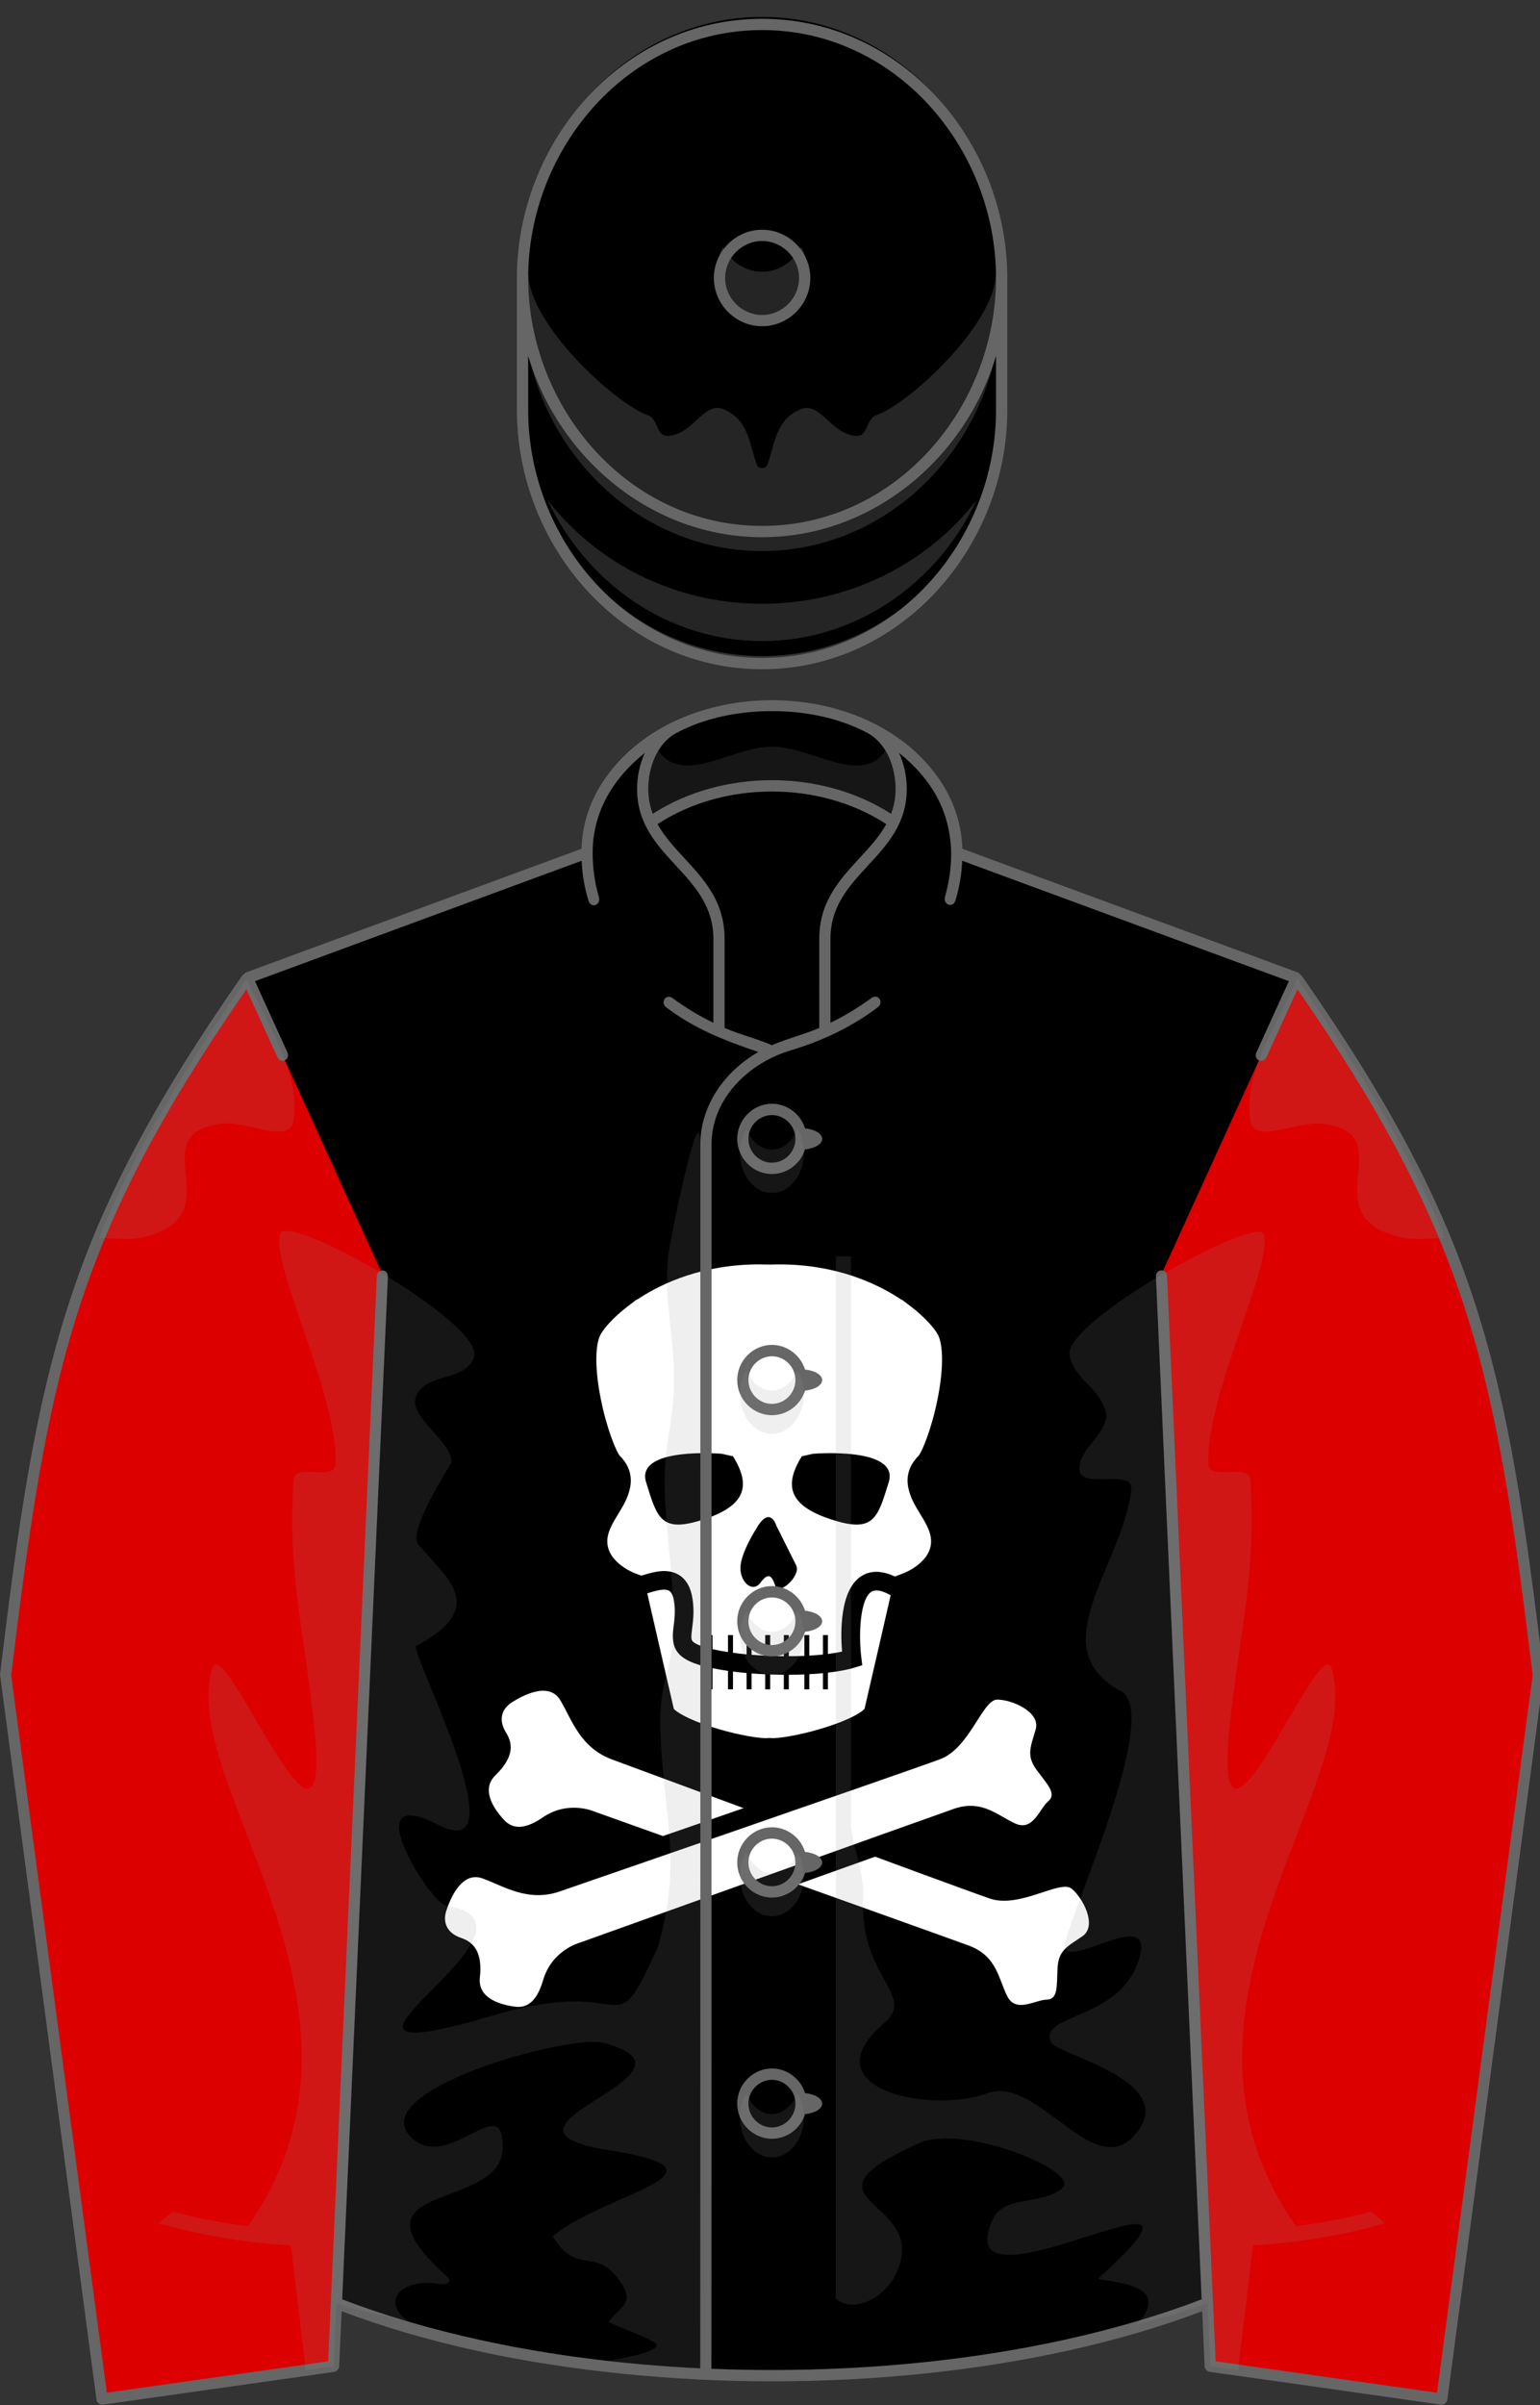 <?xml version="1.0"?>
<!DOCTYPE svg PUBLIC '-//W3C//DTD SVG 1.0//EN'
          'http://www.w3.org/TR/2001/REC-SVG-20010904/DTD/svg10.dtd'>
<svg xmlns="http://www.w3.org/2000/svg" xmlns:xlink="http://www.w3.org/1999/xlink" width="100%" height="100%" viewBox="195 200 205 320">
<rect x="195" y="200" width="205" height="320" fill="#333333" stroke="none"/>
<!--Generated by the Batik Graphics2D SVG Generator--><defs id="genericDefs"/>
  <g><title>Mr P. Cullen: Black; white skull and cross-bones, red sleeves</title>
  <g>
    <path d="M355.731 506.441 L356.107 514.837 L386.925 519.202 L399.771 422.891 C394.808 382.002 391.371 364.231 367.582 330.137 L322.585 313.557 C322.536 300.809 308.787 293.878 297.756 293.878 C286.73 293.878 272.972 300.816 272.926 313.558 L227.929 330.138 C204.139 364.232 200.702 382.003 195.739 422.892 L208.585 519.203 L239.403 514.838 L239.779 506.442 C258.207 513.635 278.124 516.092 297.756 516.092 C317.328 516.092 337.37 513.609 355.731 506.441 L355.731 506.441 Z" stroke="none" fill-rule="evenodd"/>
      <path d="M362.961 327.09 C362.551 326.758 362.263 326.421 362.072 326.201 C357.731 321.24 360.373 317.949 361.286 317.051 C362.966 315.42 362.604 314.844 362.365 314.468 C361.237 312.676 361.281 311.123 361.515 310.147 C361.828 308.848 362.687 307.696 363.927 306.915 C368.502 304.034 371.241 304.889 372.731 306.109 C373.18 306.475 373.566 306.929 373.883 307.452 C374.239 308.038 374.562 308.663 374.874 309.264 C375.631 310.734 376.417 312.257 377.701 313.312 C378.297 313.8 378.966 314.166 379.752 314.435 L379.806 314.455 C380.265 314.631 426.281 331.662 430.245 333.015 C431.69 333.508 433.932 332.771 435.733 332.18 C438.067 331.413 440.274 330.686 442.027 332.126 C443.692 333.488 445.352 336.384 445.255 338.859 C445.192 340.378 444.508 341.662 443.321 342.482 C443.057 342.668 442.799 342.843 442.554 343 C441.079 343.986 441.075 344.021 441.035 344.895 C441.025 345.188 441.015 345.471 441.006 345.745 C440.972 346.907 440.938 347.913 440.645 348.826 C440.118 350.442 438.794 351.424 437.11 351.458 C436.973 351.468 436.539 351.6 436.251 351.683 C434.913 352.079 432.672 352.738 430.782 351.185 C430.303 350.794 429.898 350.287 429.586 349.681 C429.244 349.027 428.99 348.353 428.741 347.708 C428.282 346.487 427.882 345.442 427.032 344.739 C426.685 344.456 426.27 344.231 425.767 344.046 C422.012 342.669 375.923 326.214 375.459 326.048 L375.332 326.004 L375.288 325.98 C375.049 325.887 372.91 325.116 370.801 326.556 C366.975 329.175 364.426 328.291 362.961 327.09 L362.961 327.09 Z" fill-rule="evenodd" transform="translate(251,365) scale(0.991,0.991) translate(-353,-247)" stroke="none"/>
      <path fill="white" d="M378.938 316.797 C378.938 316.797 425.398 334.004 429.446 335.381 C433.489 336.758 438.899 332.788 440.442 334.058 C441.99 335.323 443.899 339.043 441.902 340.43 C439.905 341.807 438.65 342.285 438.543 344.785 C438.436 347.285 438.597 348.926 437.064 348.955 C435.526 348.994 432.977 350.781 431.81 348.525 C430.638 346.274 430.443 343.095 426.634 341.699 C422.825 340.293 376.302 323.691 376.302 323.691 C376.302 323.691 372.835 322.138 369.393 324.492 C365.955 326.846 364.622 325.322 363.954 324.555 C363.286 323.788 360.873 320.951 363.031 318.842 C365.194 316.738 365.609 314.916 364.486 313.134 C363.358 311.347 363.924 309.872 365.262 309.032 C366.6 308.187 370.189 306.176 371.746 308.744 C373.303 311.318 374.401 315.234 378.938 316.797 Z" fill-rule="evenodd" transform="translate(251,365) scale(0.991,0.991) translate(-353,-247)" stroke="none"/>
      <path d="M366.12 352.422 C365.593 352.422 365.158 352.354 364.87 352.305 C358.366 351.221 358.322 346.997 358.464 345.733 C358.723 343.399 358.078 343.184 357.658 343.047 C355.646 342.373 354.699 341.152 354.26 340.239 C353.674 339.033 353.611 337.607 354.074 336.216 C355.783 331.084 358.444 330.01 360.373 330.01 C360.949 330.01 361.535 330.108 362.111 330.313 C362.756 330.542 363.4 330.821 364.025 331.089 C365.544 331.743 367.116 332.422 368.781 332.422 C369.552 332.422 370.3 332.285 371.076 331.992 L371.13 331.972 C371.599 331.816 417.981 315.8 421.901 314.33 C423.332 313.798 424.596 311.806 425.612 310.204 C426.935 308.134 428.18 306.171 430.446 306.171 C432.599 306.171 435.719 307.353 437.214 309.335 C438.127 310.546 438.41 311.972 438.02 313.358 C437.927 313.671 437.839 313.963 437.751 314.247 C437.233 315.946 437.258 315.971 437.78 316.669 C437.956 316.908 438.127 317.128 438.293 317.343 C439.006 318.271 439.621 319.072 439.968 319.96 C440.583 321.542 440.188 323.139 438.908 324.237 C438.81 324.335 438.552 324.706 438.381 324.955 C437.6 326.107 436.281 328.036 433.84 328.036 C433.22 328.036 432.59 327.904 431.965 327.636 C431.281 327.343 430.656 326.987 430.056 326.64 C428.928 325.995 427.952 325.439 426.848 325.439 C426.409 325.439 425.945 325.522 425.437 325.703 C421.658 327.012 375.588 343.525 375.124 343.691 L375.002 343.735 L374.948 343.75 C374.704 343.828 372.56 344.59 371.847 347.041 C370.549 351.494 368.015 352.422 366.12 352.422 L366.12 352.422 Z" fill-rule="evenodd" transform="translate(251,365) scale(0.991,0.991) translate(-353,-247)" stroke="none"/>
      <path fill="white" d="M371.945 334.336 C371.945 334.336 418.781 318.174 422.78 316.67 C426.779 315.171 428.449 308.672 430.446 308.672 C432.448 308.672 436.281 310.342 435.612 312.671 C434.948 315.005 434.279 316.172 435.783 318.174 C437.277 320.171 438.449 321.338 437.277 322.339 C436.115 323.34 435.28 326.338 432.946 325.342 C430.612 324.336 428.449 322.002 424.611 323.34 C420.783 324.673 374.279 341.338 374.279 341.338 C374.279 341.338 370.612 342.339 369.445 346.338 C368.283 350.342 366.281 350.005 365.28 349.839 C364.279 349.673 360.612 349.004 360.949 346.006 C361.281 343.008 360.446 341.338 358.449 340.674 C356.447 340.005 355.949 338.506 356.447 337.002 C356.945 335.508 358.449 331.67 361.281 332.671 C364.113 333.672 367.448 336.006 371.945 334.336 Z" fill-rule="evenodd" transform="translate(251,365) scale(0.991,0.991) translate(-353,-247)" stroke="none"/>
      <path d="M421.682 277.671 C423.547 275.808 427.18 263.171 424.68 258.506 C424.05 257.327 422.546 255.562 420.217 253.801 L420.28 253.506 C419.748 253.235 419.22 252.981 418.698 252.735 C414.426 249.944 408.063 247.479 399.816 247.769 C391.564 247.478 385.197 249.944 380.929 252.735 C380.407 252.982 379.879 253.235 379.347 253.506 L379.406 253.801 C377.082 255.561 375.578 257.326 374.948 258.506 C372.448 263.172 376.086 275.808 377.946 277.671 C380.446 280.171 376.115 282.671 375.612 286.672 C374.972 291.801 380.783 294.006 380.783 294.006 C380.783 294.006 383.947 307.841 384.611 310.673 C385.28 313.505 395.28 316.171 398.947 316.337 C399.225 316.347 399.518 316.347 399.816 316.327 C400.109 316.347 400.402 316.347 400.68 316.337 C404.347 316.171 414.347 313.505 415.011 310.673 C415.68 307.841 418.849 294.006 418.849 294.006 C418.849 294.006 424.655 291.801 424.015 286.672 C423.513 282.671 419.182 280.171 421.682 277.671 Z" fill-rule="evenodd" transform="translate(251,365) scale(0.991,0.991) translate(-353,-247)" stroke="none"/>
      <path fill="white" d="M400.363 313.848 C400.241 313.848 400.109 313.838 399.967 313.833 L399.816 313.823 L399.66 313.833 C399.518 313.838 399.387 313.848 399.264 313.848 C399.196 313.848 399.127 313.848 399.059 313.838 C397.716 313.779 394.884 313.247 392.081 312.344 C388.707 311.26 387.335 310.288 387.003 309.922 C386.271 306.777 383.248 293.584 383.214 293.447 L382.916 292.143 L381.666 291.667 C381.515 291.608 377.706 290.073 378.092 286.982 C378.234 285.876 378.907 284.775 379.562 283.708 C380.685 281.867 382.57 278.786 379.733 275.925 C379.25 275.332 378.004 272.336 377.209 268.393 C376.257 263.674 376.555 260.8 377.15 259.685 C377.58 258.879 378.83 257.378 380.92 255.796 L381.941 255.022 C381.961 255.012 382.151 254.919 382.151 254.919 L382.297 254.826 C385.495 252.736 390.905 250.246 398.488 250.246 C398.898 250.246 399.313 250.253 399.728 250.268 L399.816 250.27 L399.904 250.268 C400.314 250.253 400.729 250.246 401.139 250.246 C408.722 250.246 414.132 252.736 417.33 254.826 L417.472 254.919 C417.472 254.919 417.667 255.012 417.687 255.022 L418.712 255.796 C420.802 257.378 422.042 258.879 422.477 259.685 C423.073 260.801 423.371 263.674 422.418 268.393 C421.622 272.336 420.377 275.331 419.894 275.925 C417.052 278.786 418.942 281.867 420.07 283.708 C420.719 284.775 421.398 285.876 421.535 286.982 C421.921 290.073 418.107 291.608 417.946 291.672 L416.696 292.148 L416.408 293.447 C416.379 293.584 413.361 306.777 412.619 309.922 C412.297 310.288 410.92 311.26 407.541 312.344 C404.738 313.247 401.911 313.78 400.568 313.838 C400.5 313.848 400.432 313.848 400.363 313.848 L400.363 313.848 Z" fill-rule="evenodd" transform="translate(251,365) scale(0.991,0.991) translate(-353,-247)" stroke="none"/>
      <path d="M405.7 275.671 C405.7 275.671 417.365 274.672 415.866 279.504 C414.367 284.338 413.864 286.337 408.2 284.504 C402.531 282.671 401.701 280.004 404.201 276.005 L405.7 275.671 Z" fill-rule="evenodd" transform="translate(251,365) scale(0.991,0.991) translate(-353,-247)" stroke="none"/>
      <path d="M393.449 275.671 C393.449 275.671 381.779 274.672 383.283 279.504 C384.777 284.338 385.28 286.337 390.949 284.504 C396.613 282.671 397.448 280.004 394.948 276.005 L393.449 275.671 Z" fill-rule="evenodd" transform="translate(251,365) scale(0.991,0.991) translate(-353,-247)" stroke="none"/>
      <path d="M398.112 285.671 C398.112 285.671 395.949 289.006 395.949 291.005 C395.949 293.004 397.614 294.338 398.615 293.005 C399.611 291.672 400.114 291.838 400.612 293.337 C401.115 294.838 404.113 292.004 403.449 290.671 C402.345 288.471 400.783 285.339 400.783 285.339 C400.783 285.339 399.948 282.505 398.112 285.671 Z" fill-rule="evenodd" transform="translate(251,365) scale(0.991,0.991) translate(-353,-247)" stroke="none"/>
      <path d="M412.229 292.073 C409.299 293.894 409.387 299.6 409.597 302.232 C409.026 302.356 408.386 302.46 407.698 302.547 L407.698 300.005 L407.034 300.005 L407.034 302.622 C406.448 302.684 405.833 302.732 405.198 302.766 L405.198 300.005 L404.534 300.005 L404.534 302.801 C403.855 302.83 403.157 302.844 402.449 302.847 L402.449 300.005 L401.78 300.005 L401.78 302.847 C401.175 302.842 400.559 302.827 399.949 302.805 L399.949 300.005 L399.28 300.005 L399.28 302.776 C398.665 302.745 398.05 302.706 397.449 302.655 L397.449 300.006 L396.78 300.006 L396.78 302.597 C396.155 302.538 395.54 302.467 394.949 302.386 L394.949 300.006 L394.28 300.006 L394.28 302.291 C393.543 302.177 392.844 302.047 392.2 301.9 L392.2 300.005 L391.531 300.005 L391.531 301.736 C390.003 301.328 389.573 300.949 389.461 300.754 C389.29 300.471 389.368 299.856 389.466 299.077 C389.598 298.049 389.759 296.77 389.515 295.156 C389.29 293.637 388.685 292.561 387.718 291.953 C386.116 290.95 384.1 291.582 382.762 292.002 C382.401 292.114 381.995 292.244 381.81 292.263 L382.083 294.748 C382.513 294.699 382.972 294.555 383.509 294.387 C384.407 294.106 385.765 293.681 386.39 294.07 C386.79 294.324 386.966 295 387.044 295.523 C387.234 296.797 387.103 297.845 386.985 298.765 C386.672 301.272 386.785 303.127 391.145 304.219 C391.272 304.25 391.399 304.28 391.531 304.309 L391.531 307.295 L392.2 307.295 L392.2 304.455 C392.854 304.59 393.553 304.712 394.28 304.814 L394.28 307.294 L394.949 307.294 L394.949 304.906 C395.545 304.979 396.155 305.048 396.78 305.106 L396.78 307.294 L397.449 307.294 L397.449 305.16 C398.054 305.204 398.665 305.243 399.28 305.272 L399.28 307.293 L399.949 307.293 L399.949 305.301 C400.559 305.321 401.175 305.335 401.78 305.34 L401.78 307.293 L402.449 307.293 L402.449 305.34 C403.152 305.34 403.85 305.32 404.534 305.291 L404.534 307.293 L405.198 307.293 L405.198 305.262 C405.828 305.228 406.443 305.184 407.034 305.125 L407.034 307.293 L407.698 307.293 L407.698 305.057 C409.104 304.891 410.344 304.664 411.316 304.366 L412.317 304.056 L412.19 303.016 C411.814 300.03 411.99 295.164 413.547 294.195 C414.367 293.687 415.744 294.378 416.76 295.047 L418.137 292.96 C415.773 291.404 413.786 291.104 412.229 292.073 Z" fill-rule="evenodd" transform="translate(251,365) scale(0.991,0.991) translate(-353,-247)" stroke="none"/>
      <path fill="rgb(220,0,0)" d="M367.582 330.111 L349.596 369.549 L356.108 514.811 L386.926 519.176 L399.772 422.865 C394.809 381.977 391.371 364.205 367.582 330.111 L367.582 330.111 ZM227.929 330.111 L245.914 369.549 L239.403 514.811 L208.585 519.176 L195.739 422.865 C200.703 381.977 204.14 364.205 227.929 330.111 L227.929 330.111 Z" fill-rule="evenodd" stroke="none"/>
      <path d="M328.338 253.555 C328.338 272.136 314.013 287.29 296.449 287.29 C278.885 287.29 264.559 272.136 264.559 253.555 C264.559 247.564 264.559 241.976 264.559 235.985 C264.559 217.404 278.884 202.251 296.449 202.251 C314.013 202.251 328.338 217.405 328.338 235.985 C328.338 241.976 328.338 247.563 328.338 253.555 L328.338 253.555 Z" stroke="none" fill-rule="evenodd"/>
    </g>
    <g fill="rgb(153,153,153)" fill-opacity="0.247" stroke-opacity="0.247" stroke="rgb(153,153,153)">
    <path d="M328.338 239.651 C328.338 258.191 314.013 273.312 296.448 273.312 C278.884 273.312 264.558 258.191 264.558 239.651 C264.558 238.609 264.558 237.572 264.558 236.534 L265.343 236.534 C265.531 243.207 276.854 253.697 281.217 255.225 C282.689 255.74 282.275 258.115 283.978 257.991 C287.373 257.743 288.697 253.27 291.417 254.481 C294.824 255.998 294.747 259.337 295.806 261.965 C295.966 262.362 296.93 262.362 297.09 261.965 C298.15 259.337 298.071 255.998 301.478 254.481 C304.199 253.27 305.523 257.743 308.917 257.991 C310.62 258.115 310.206 255.74 311.679 255.225 C316.041 253.696 327.367 243.206 327.554 236.534 L328.337 236.534 C328.338 237.572 328.338 238.609 328.338 239.651 L328.338 239.651 ZM301.661 232.849 C302.176 233.823 302.472 234.953 302.472 236.156 C302.472 239.799 299.766 242.77 296.449 242.77 C293.131 242.77 290.426 239.799 290.426 236.156 C290.426 234.953 290.722 233.823 291.237 232.849 C292.281 234.823 294.228 236.156 296.45 236.156 C298.672 236.156 300.617 234.823 301.661 232.849 L301.661 232.849 ZM325.026 266.496 C319.802 277.616 308.946 285.29 296.448 285.29 C283.95 285.29 273.095 277.616 267.871 266.496 C274.329 274.873 284.74 280.329 296.448 280.329 C308.156 280.33 318.568 274.873 325.026 266.496 L325.026 266.496 Z" stroke="none" fill-rule="evenodd"/>
    </g>
    <g fill="rgb(102,102,102)" stroke="rgb(102,102,102)">
    <path d="M329.088 254.555 C329.088 272.609 315.078 289.04 296.449 289.04 C277.819 289.04 263.809 272.609 263.809 254.555 L263.809 236.985 C263.809 218.932 277.819 202.501 296.449 202.501 C315.078 202.501 329.088 218.932 329.088 236.985 L329.088 254.555 L329.088 254.555 ZM296.448 230.566 C299.963 230.566 302.867 233.471 302.867 236.985 C302.867 240.499 299.963 243.404 296.448 243.404 C292.934 243.404 290.029 240.498 290.029 236.985 C290.029 233.472 292.935 230.566 296.448 230.566 L296.448 230.566 ZM296.448 232.066 C293.757 232.066 291.529 234.294 291.529 236.985 C291.529 239.676 293.757 241.904 296.448 241.904 C299.14 241.904 301.367 239.676 301.367 236.985 C301.367 234.293 299.141 232.066 296.448 232.066 L296.448 232.066 ZM327.588 247.352 C323.484 261.039 311.092 271.469 296.449 271.469 C281.804 271.469 269.412 261.037 265.309 247.349 L265.309 254.554 C265.309 271.789 278.639 287.539 296.449 287.539 C314.259 287.539 327.588 271.789 327.588 254.554 L327.588 247.352 L327.588 247.352 ZM296.449 269.969 C314.264 269.969 327.588 254.226 327.588 236.984 C327.588 219.749 314.259 204 296.449 204 C278.639 204 265.309 219.75 265.309 236.984 C265.309 254.226 278.634 269.969 296.449 269.969 L296.449 269.969 Z" stroke="none" fill-rule="evenodd"/>
      <path fill="black" d="M290.659 337.227 C292.205 337.922 293.823 338.528 295.5 339.03 C296.281 339.264 297.034 339.548 297.754 339.876 C298.475 339.548 299.228 339.265 300.009 339.03 C301.687 338.528 303.304 337.923 304.851 337.227 L304.853 325.006 C304.854 317.599 311.49 314.821 314.072 309.449 C309.703 306.422 303.992 304.584 297.755 304.584 C291.518 304.584 285.807 306.422 281.437 309.449 C284.019 314.821 290.655 317.598 290.657 325.006 L290.659 337.227 L290.659 337.227 Z" fill-rule="evenodd" stroke="none"/>
      <path d="M289.718 378.5 C289.718 424.049 289.719 469.598 289.7 515.146 M367.716 331.613 L363.588 340.65 C363.139 341.636 361.794 341.013 362.254 340.004 L366.568 330.539 L323.089 314.518 C323.002 316.378 322.706 318.058 322.188 319.795 C321.865 320.876 320.5 320.371 320.795 319.319 C321.326 317.432 321.623 315.472 321.623 313.452 C321.53 310.152 320.64 307.159 318.748 304.442 C317.596 302.789 316.186 301.367 314.68 300.176 C315.332 301.589 315.705 303.226 315.705 304.965 C315.705 309.569 313.129 312.357 310.52 315.18 C308.05 317.853 305.548 320.561 305.547 324.902 L305.548 336.072 C307.493 335.125 309.304 334.015 310.974 332.797 C311.93 332.1 312.691 333.371 311.837 334.016 C308.466 336.563 304.62 338.434 300.22 339.752 C294.712 341.402 289.717 346.115 289.717 352.268 C289.717 361.012 289.717 369.756 289.717 378.5 C289.717 424.049 289.718 469.598 289.699 515.146 C292.383 515.253 295.069 515.31 297.755 515.31 C311.752 515.31 324.982 513.861 336.673 511.294 C343.314 509.837 349.457 508.021 354.961 505.905 L348.875 369.872 C348.826 368.786 350.304 368.692 350.354 369.788 L356.825 514.151 L386.289 518.325 L399.021 422.868 C396.549 402.511 394.455 387.903 390.029 374.173 C385.693 360.725 379.107 348.072 367.716 331.613 L367.716 331.613 ZM297.756 346.842 C299.763 346.842 301.564 348.194 302.164 350.119 C303.462 350.246 304.447 350.826 304.447 351.519 C304.447 352.212 303.462 352.792 302.164 352.919 C301.564 354.843 299.765 356.194 297.756 356.194 C295.227 356.194 293.136 354.077 293.136 351.518 C293.137 348.959 295.228 346.842 297.756 346.842 L297.756 346.842 ZM297.756 348.352 C296.044 348.352 294.627 349.788 294.627 351.52 C294.627 353.252 296.044 354.686 297.756 354.686 C299.466 354.686 300.884 353.252 300.884 351.52 C300.884 349.788 299.468 348.352 297.756 348.352 L297.756 348.352 ZM302.164 382.207 C303.462 382.334 304.447 382.914 304.447 383.607 C304.447 384.3 303.462 384.88 302.164 385.007 C301.564 386.931 299.764 388.282 297.755 388.282 C295.227 388.282 293.135 386.165 293.135 383.606 C293.135 381.045 295.226 378.928 297.755 378.928 C299.764 378.93 301.564 380.281 302.164 382.207 L302.164 382.207 ZM302.164 414.293 C303.462 414.42 304.447 415.002 304.447 415.695 C304.447 416.386 303.462 416.966 302.164 417.093 C301.564 419.019 299.764 420.37 297.755 420.37 C295.227 420.37 293.135 418.253 293.135 415.694 C293.135 413.133 295.226 411.016 297.755 411.016 C299.764 411.018 301.564 412.369 302.164 414.293 L302.164 414.293 ZM302.164 446.381 C303.462 446.508 304.447 447.088 304.447 447.781 C304.447 448.474 303.462 449.054 302.164 449.181 C301.564 451.107 299.764 452.458 297.755 452.458 C295.227 452.458 293.135 450.341 293.135 447.78 C293.135 445.221 295.226 443.104 297.755 443.104 C299.764 443.105 301.564 444.457 302.164 446.381 L302.164 446.381 ZM302.164 478.469 C303.462 478.596 304.447 479.176 304.447 479.869 C304.447 480.562 303.462 481.142 302.164 481.269 C301.564 483.193 299.764 484.546 297.755 484.546 C295.227 484.546 293.135 482.429 293.135 479.868 C293.135 477.309 295.226 475.192 297.755 475.192 C299.764 475.193 301.564 476.545 302.164 478.469 L302.164 478.469 ZM297.755 380.439 C296.044 380.439 294.627 381.875 294.627 383.607 C294.627 385.339 296.044 386.773 297.755 386.773 C299.466 386.773 300.884 385.339 300.884 383.607 C300.884 381.875 299.467 380.439 297.755 380.439 L297.755 380.439 ZM297.755 412.527 C296.044 412.527 294.627 413.961 294.627 415.695 C294.627 417.427 296.044 418.861 297.755 418.861 C299.466 418.861 300.884 417.427 300.884 415.695 C300.885 413.961 299.467 412.527 297.755 412.527 L297.755 412.527 ZM297.755 444.615 C296.044 444.615 294.627 446.049 294.627 447.781 C294.627 449.513 296.044 450.949 297.755 450.949 C299.466 450.949 300.884 449.515 300.884 447.781 C300.885 446.049 299.467 444.615 297.755 444.615 L297.755 444.615 ZM297.755 476.703 C296.044 476.703 294.627 478.137 294.627 479.869 C294.627 481.601 296.044 483.037 297.755 483.037 C299.466 483.037 300.884 481.601 300.884 479.869 C300.884 478.137 299.467 476.703 297.755 476.703 L297.755 476.703 ZM274.717 319.32 C275.033 320.408 273.676 320.969 273.323 319.788 C272.802 318.041 272.511 316.389 272.423 314.518 L228.944 330.539 L233.256 340 C233.688 340.947 232.403 341.693 231.919 340.635 L227.795 331.615 C216.404 348.072 209.817 360.724 205.482 374.174 C201.057 387.904 198.961 402.512 196.489 422.869 L209.221 518.326 L238.686 514.152 L245.16 369.83 C245.211 368.689 246.682 368.771 246.633 369.889 L240.55 505.907 C246.054 508.022 252.197 509.839 258.838 511.296 C267.835 513.271 277.742 514.583 288.21 515.083 C288.229 469.556 288.228 424.028 288.227 378.501 C288.227 369.757 288.227 361.013 288.227 352.269 C288.227 346.999 291.558 342.476 295.942 339.962 C291.423 338.407 287.556 336.937 283.698 334.03 C282.839 333.384 283.648 332.141 284.535 332.796 C286.2 334.025 288.017 335.126 289.964 336.073 L289.964 324.903 C289.963 320.562 287.462 317.854 284.991 315.181 C282.383 312.358 279.807 309.57 279.807 304.966 C279.807 303.227 280.181 301.591 280.833 300.177 C279.326 301.367 277.92 302.793 276.764 304.443 C274.846 307.179 273.888 310.288 273.889 313.453 C273.889 315.472 274.169 317.438 274.717 319.32 L274.717 319.32 ZM387.663 519.275 C387.613 519.65 387.193 519.974 386.824 519.921 C376.551 518.468 366.284 516.97 356.006 515.556 C355.704 515.513 355.375 515.148 355.362 514.841 L355.033 507.487 C349.575 509.555 343.516 511.337 336.988 512.768 C325.193 515.356 311.856 516.817 297.756 516.817 C284.896 516.817 270.985 515.503 258.524 512.768 C251.996 511.336 245.937 509.555 240.48 507.487 L240.15 514.841 C240.136 515.148 239.808 515.513 239.506 515.556 L208.688 519.921 C208.318 519.974 207.899 519.65 207.849 519.275 L195 422.773 C197.486 402.289 199.593 387.589 204.067 373.707 C208.527 359.869 215.329 346.891 227.184 329.875 L227.676 329.404 C242.586 323.91 257.496 318.417 272.406 312.923 C272.522 309.279 273.744 306.164 275.547 303.575 C285.218 289.685 310.291 289.679 319.965 303.575 C321.768 306.163 322.99 309.279 323.106 312.923 L367.836 329.404 L368.328 329.875 C380.182 346.891 386.984 359.869 391.444 373.707 C395.919 387.59 398.025 402.289 400.511 422.773 C400.51 422.764 395.518 460.104 387.663 519.275 L387.663 519.275 ZM310.443 297.498 C306.808 295.577 302.412 294.607 297.755 294.607 C293.098 294.607 288.703 295.577 285.067 297.498 C282.466 298.872 281.297 302.114 281.297 304.965 C281.297 306.186 281.519 307.273 281.893 308.269 C286.593 305.246 292.209 303.794 297.755 303.794 C303.3 303.794 308.919 305.246 313.617 308.269 C313.991 307.273 314.213 306.186 314.213 304.965 C314.214 302.113 313.045 298.872 310.443 297.498 L310.443 297.498 ZM304.055 336.758 L304.057 324.902 C304.058 319.964 306.762 317.038 309.432 314.148 C310.752 312.718 312.066 311.297 312.981 309.644 C308.487 306.704 303.082 305.304 297.756 305.304 C292.432 305.304 287.024 306.703 282.532 309.644 C283.446 311.298 284.759 312.718 286.08 314.148 C288.75 317.038 291.454 319.964 291.455 324.902 L291.457 336.758 C293.52 337.651 295.703 338.164 297.755 339.053 C299.809 338.164 301.991 337.65 304.055 336.758 L304.055 336.758 Z" stroke="none" fill-rule="evenodd"/>
    </g>
    <g fill="rgb(153,153,153)" fill-opacity="0.149" stroke-opacity="0.149" stroke="rgb(153,153,153)">
    <path d="M336.836 458.27 C335.66 463.116 348.429 453.307 346.756 460.145 C344.602 468.963 332.817 467.823 334.975 471.79 C335.83 473.362 352.543 476.985 345.952 484.153 C340.405 490.184 333.104 475.995 326.368 478.505 C318.907 481.286 302.523 477.896 312.686 469.163 C317.069 465.399 309.326 463.095 309.905 452.431 C310.098 448.88 308.273 445.326 308.273 442.359 L308.273 367.16 L306.274 367.16 L306.274 505.834 C308.921 507.977 312.739 505.313 313.95 503.117 C319.92 492.297 299.425 493.289 317.187 485.191 C323.297 482.404 339.039 488.97 336.391 491.134 C333.478 493.515 328.603 491.929 327.079 495.423 C320.881 509.64 361.932 484.421 341.215 503.116 C340.868 503.429 347.412 503.493 347.848 505.964 C348.037 507.04 347.241 508.587 345.889 509.384 C349.163 508.429 352.501 507.677 355.687 506.433 C355.702 506.427 355.717 506.421 355.731 506.415 L355.732 506.415 L356.108 514.811 L359.812 515.334 L361.78 498.746 C368.198 498.328 374.173 497.295 379.387 495.785 L377.536 494.232 C376.598 494.484 375.636 494.72 374.65 494.939 C372.384 495.443 370 495.861 367.518 496.183 C347.201 467.208 377.068 437.07 372.236 421.913 C370.605 416.798 355.603 455.544 358.87 427.95 C360.406 414.975 362.159 409.085 361.457 396.907 C361.324 394.608 355.948 397.053 355.852 394.751 C355.473 385.642 364.663 367.899 363.182 364.14 C362.238 361.744 336.145 375.91 337.405 380.474 C338.333 383.843 341.036 384.298 342.139 387.613 C343.037 390.31 338.688 392.531 338.688 395.375 C338.688 398.352 345.936 395.23 345.596 398.186 C344.421 408.391 333.496 419.2 344.241 425.018 C349.515 427.875 338.045 453.287 336.836 458.27 L336.836 458.27 ZM301.147 350.209 C301.687 351.1 302.007 352.205 302.007 353.404 C302.007 356.328 300.097 358.713 297.756 358.713 C295.414 358.713 293.504 356.328 293.504 353.404 C293.504 352.205 293.825 351.099 294.365 350.209 C295.027 351.846 296.3 352.957 297.756 352.957 C299.212 352.957 300.486 351.846 301.147 350.209 L301.147 350.209 ZM227.993 496.184 C225.512 495.862 223.126 495.444 220.86 494.94 C219.876 494.721 218.914 494.485 217.975 494.233 L216.125 495.786 C221.339 497.296 227.314 498.329 233.731 498.747 L235.699 515.335 L239.403 514.812 L239.779 506.416 C239.781 506.416 239.783 506.418 239.785 506.418 C239.8 506.426 239.818 506.445 239.825 506.434 C242.555 507.491 246.054 507.911 249.618 508.952 C248.268 508.155 247.473 507.04 247.663 505.966 C247.959 504.29 250.544 503.337 253.417 503.843 C254.304 503.999 255.503 503.767 254.296 502.677 C240.426 490.146 261.578 494.261 261.903 485.919 C262.228 477.577 254.492 489.519 249.558 484.155 C243.876 477.977 270.939 470.592 275.36 471.784 C290.943 475.983 256.744 483.02 276.116 486.075 C294.223 488.927 275.192 491.86 268.596 497.514 C271.661 502.703 274.178 499.028 277.249 503.118 C279.717 506.407 277.801 506.632 276.032 508.847 C276.765 509.533 282.554 511.275 282.417 512.052 C282.242 513.046 277.421 513.784 276.053 514.116 C280.002 514.561 284.061 514.887 288.207 515.085 C288.229 460.814 288.224 406.542 288.224 352.271 C288.224 344.916 284.152 365.392 283.994 366.796 C283.285 373.107 284.8 377.605 284.708 383.942 C284.625 389.717 283.468 391.565 283.468 397.342 C283.468 402.119 284.785 411.28 284.708 416.055 C284.611 422.133 282.816 423.28 282.902 429.358 C283.069 441.212 286.081 447.333 282.504 459.233 C276.186 472.93 279.672 462.542 260.869 468.077 C229.216 477.397 270.946 456.138 254.361 453.53 C252.312 453.208 242.05 436.999 253.324 442.77 C264.598 448.541 249.419 419.518 250.406 418.985 C260.032 413.772 254.583 410.108 250.711 405.508 C249.14 403.643 255.097 394.799 255.097 394.514 C255.097 391.67 249.453 388.588 250.352 385.891 C251.456 382.575 257.177 383.846 258.105 380.477 C259.347 375.973 233.441 361.311 232.327 364.143 C230.846 367.903 240.036 385.645 239.656 394.754 C239.553 397.225 234.191 394.438 234.049 396.963 C233.365 409.106 235.105 414.998 236.639 427.953 C239.906 455.547 224.904 416.801 223.273 421.916 C218.443 437.07 248.31 467.209 227.993 496.184 L227.993 496.184 ZM282.632 299.874 C285.961 304.607 292.359 299.341 297.756 299.341 C303.152 299.341 309.551 304.608 312.88 299.874 C313.789 301.382 314.214 303.245 314.214 304.965 C314.214 306.186 313.992 307.273 313.618 308.269 C308.92 305.246 303.301 303.794 297.756 303.794 C292.21 303.794 286.594 305.246 281.894 308.269 C281.519 307.273 281.298 306.186 281.298 304.965 C281.297 303.245 281.724 301.382 282.632 299.874 L282.632 299.874 ZM381.29 364.572 C383.097 365.023 385.464 364.73 387.355 364.73 C386.968 363.791 386.568 362.851 386.152 361.91 C386.153 361.912 386.154 361.912 386.156 361.914 C386.074 361.73 385.992 361.545 385.91 361.359 C385.908 361.357 385.906 361.353 385.904 361.351 C381.052 350.499 374.474 339.999 367.679 330.251 C364.987 336.23 360.556 342.636 361.4 348.976 C361.856 352.396 367.59 349.087 371.017 349.499 C381.978 350.82 369.287 361.57 381.29 364.572 L381.29 364.572 ZM214.222 364.572 C212.415 365.023 210.048 364.73 208.156 364.73 C208.544 363.791 208.944 362.851 209.36 361.91 C209.359 361.912 209.358 361.912 209.356 361.914 C209.438 361.73 209.52 361.545 209.602 361.359 C209.604 361.357 209.606 361.353 209.608 361.351 C214.459 350.499 221.038 339.999 227.833 330.251 C230.525 336.23 234.957 342.636 234.112 348.976 C233.656 352.396 227.922 349.087 224.495 349.499 C213.534 350.82 226.225 361.57 214.222 364.572 L214.222 364.572 ZM294.364 382.262 C293.824 383.153 293.503 384.26 293.503 385.457 C293.503 388.381 295.414 390.766 297.755 390.766 C300.097 390.766 302.007 388.381 302.007 385.457 C302.007 384.26 301.686 383.152 301.146 382.262 C300.485 383.899 299.212 385.01 297.755 385.01 C296.299 385.01 295.026 383.898 294.364 382.262 L294.364 382.262 ZM294.364 414.35 C293.824 415.241 293.503 416.346 293.503 417.545 C293.503 420.469 295.414 422.854 297.755 422.854 C300.097 422.854 302.007 420.469 302.007 417.545 C302.007 416.346 301.685 415.24 301.146 414.35 C300.484 415.987 299.212 417.098 297.755 417.098 C296.299 417.098 295.026 415.986 294.364 414.35 L294.364 414.35 ZM294.364 446.438 C293.824 447.329 293.503 448.434 293.503 449.633 C293.503 452.557 295.414 454.942 297.755 454.942 C300.097 454.942 302.007 452.557 302.007 449.633 C302.007 448.434 301.685 447.328 301.146 446.438 C300.484 448.075 299.212 449.186 297.755 449.186 C296.299 449.186 295.026 448.074 294.364 446.438 L294.364 446.438 ZM294.364 478.525 C293.824 479.414 293.503 480.521 293.503 481.72 C293.503 484.644 295.414 487.029 297.755 487.029 C300.097 487.029 302.007 484.644 302.007 481.72 C302.007 480.521 301.685 479.413 301.146 478.525 C300.485 480.16 299.212 481.273 297.755 481.273 C296.299 481.273 295.025 480.16 294.364 478.525 L294.364 478.525 Z" stroke="none" fill-rule="evenodd"/>
    </g>
  </g>
</svg>

